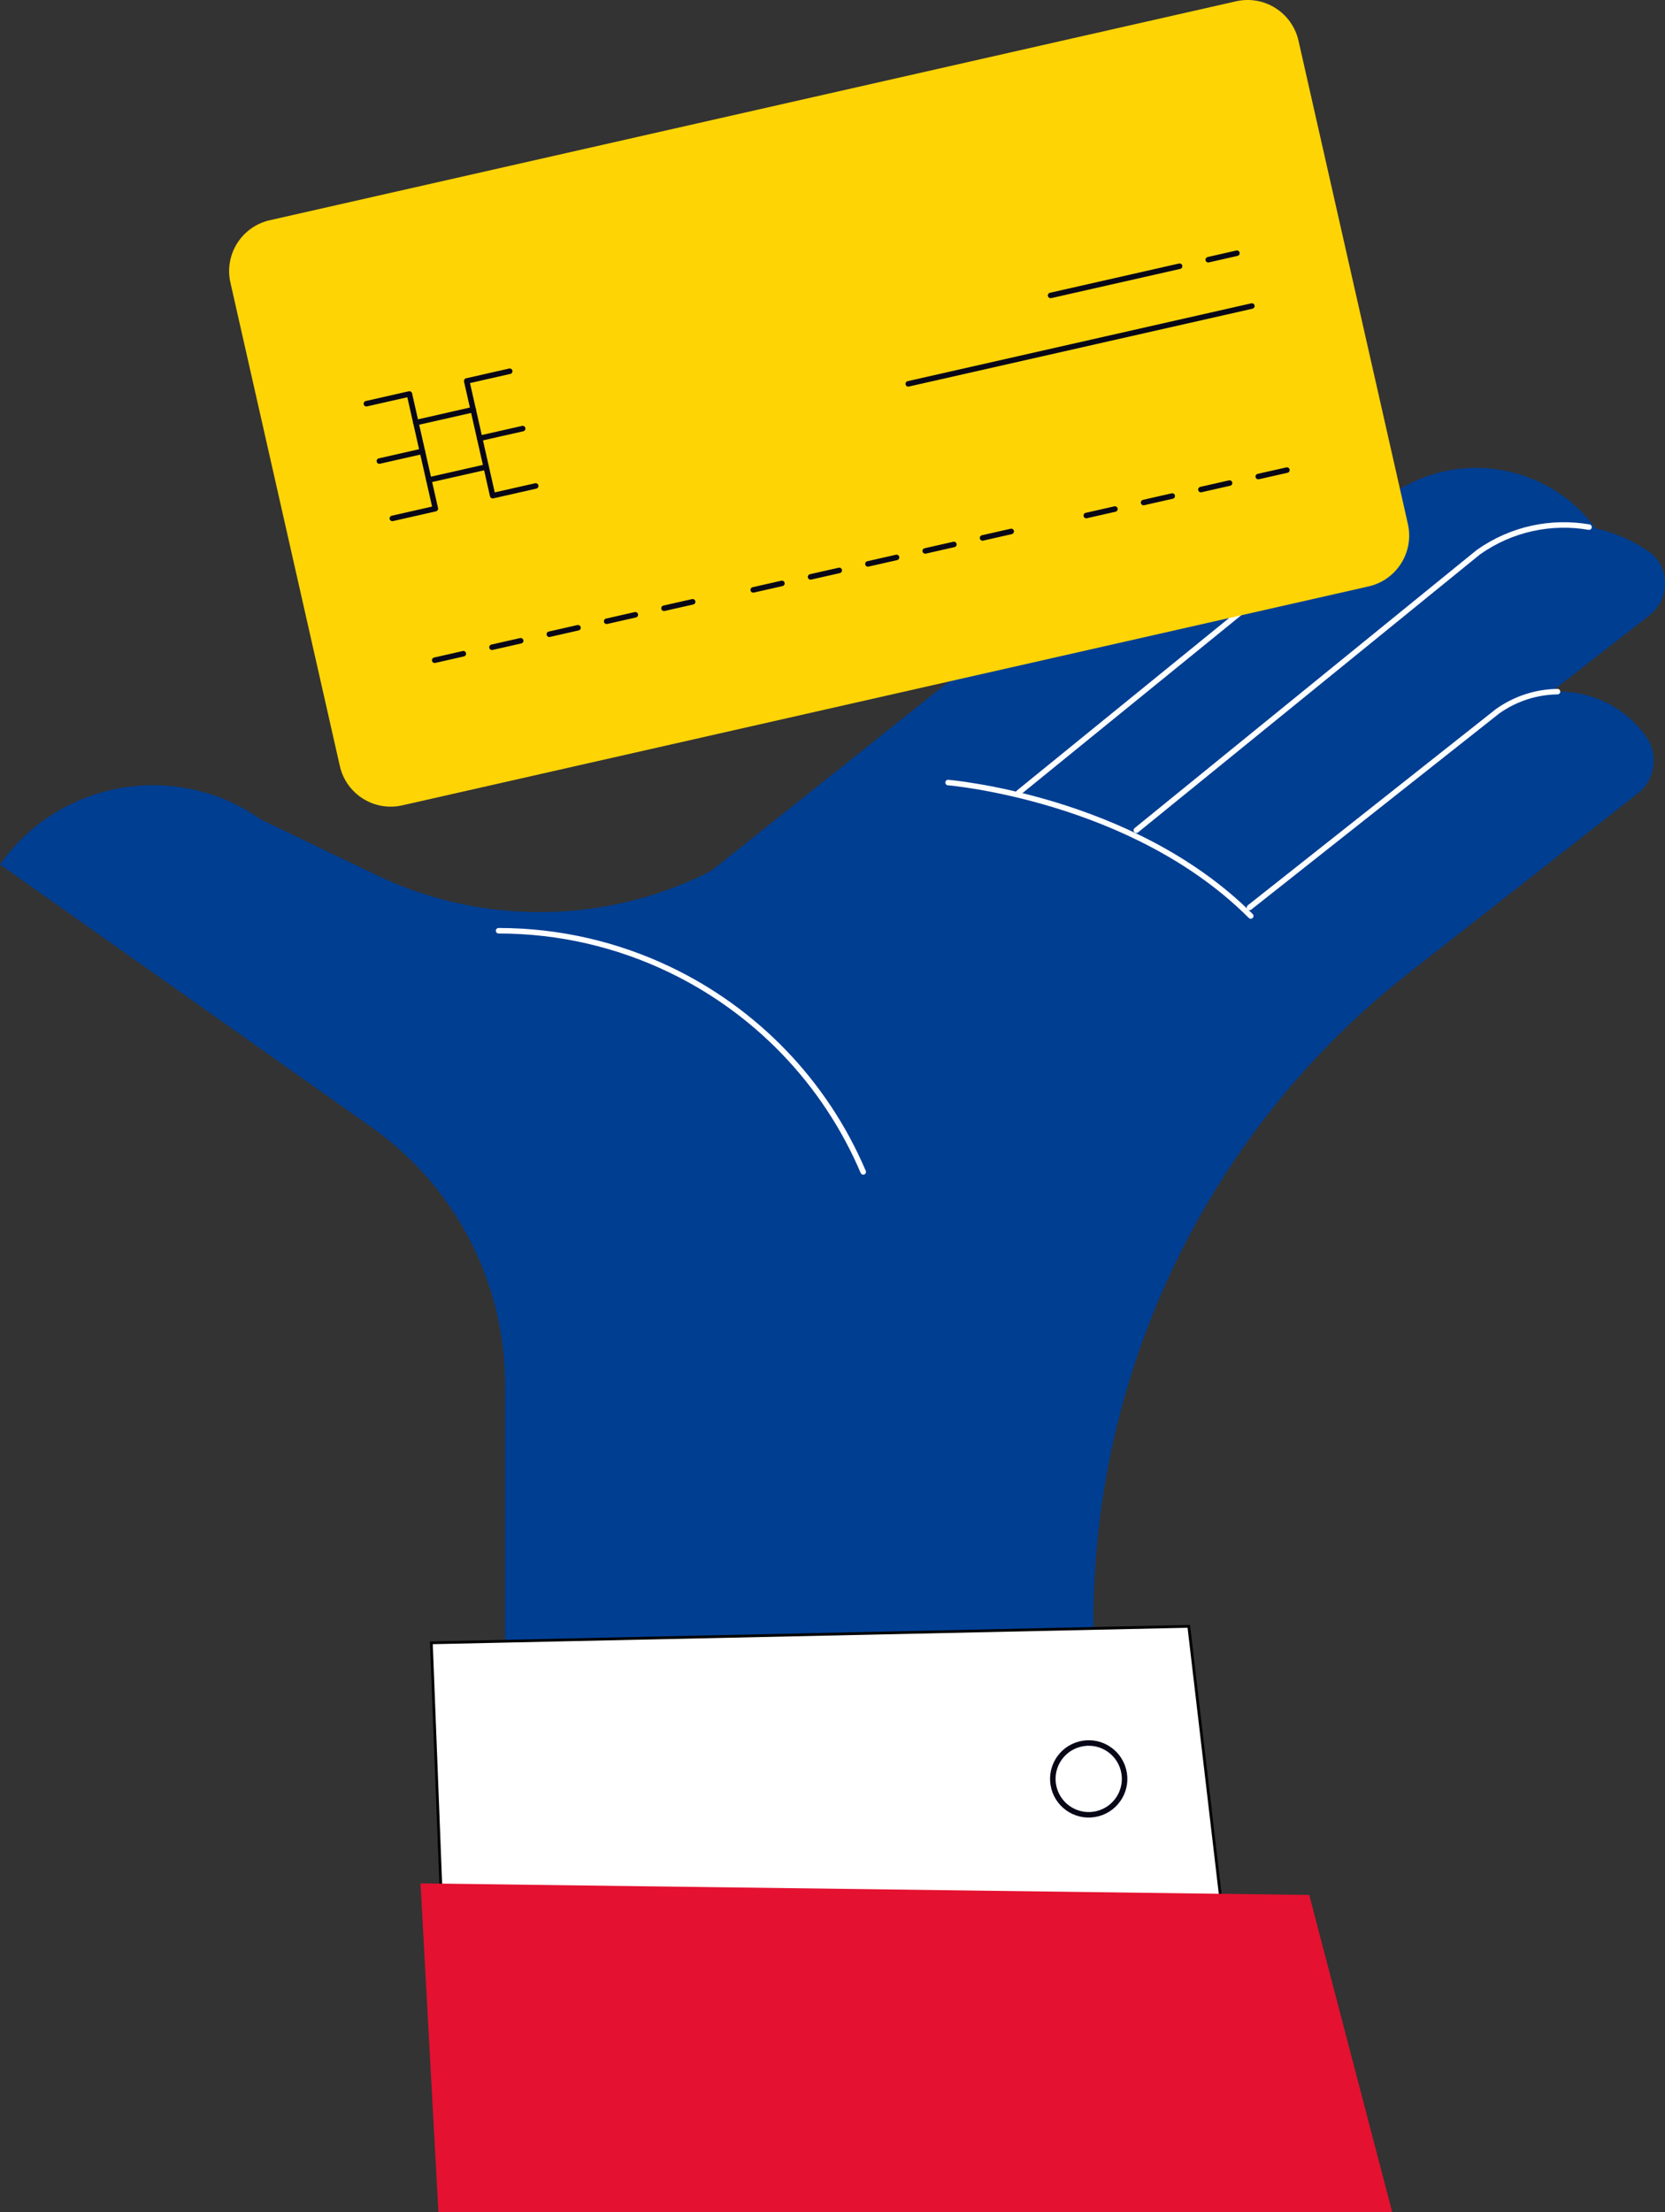 <?xml version="1.0" encoding="UTF-8"?>
<svg id="Capa_2" data-name="Capa 2" xmlns="http://www.w3.org/2000/svg" viewBox="0 0 604.6 802.99">
  <rect x="0" y="0" width="604.6" height="802.99" fill="#333333" stroke="none"/>
  <defs>
    <style>
      .cls-1 {
        fill: #fff;
        stroke: #000;
        stroke-miterlimit: 10;
      }

      .cls-2 {
        fill: #ffd405;
      }

      .cls-2, .cls-3, .cls-4 {
        stroke-width: 0px;
      }

      .cls-3 {
        fill: #e41130;
      }

      .cls-5 {
        stroke: #fff;
      }

      .cls-5, .cls-6 {
        fill: none;
        stroke-linecap: round;
        stroke-linejoin: round;
        stroke-width: 2px;
      }

      .cls-4 {
        fill: #003e92;
      }

      .cls-6 {
        stroke: #080717;
      }
    </style>
  </defs>
  <g id="Capa_1-2" data-name="Capa 1">
    <g>
      <g>
        <path class="cls-4" d="M269.22,376.05l237.41-185.07h0c-17.15-24.26-50.73-30.02-74.99-12.87l-193.48,154.01,31.06,43.93Z"/>
        <path class="cls-4" d="M342.55,377.64l237.41-185.07h0c-17.15-24.26-50.73-30.02-74.99-12.87l-193.48,154.01,31.06,43.93Z"/>
        <path class="cls-4" d="M374.43,398.37l215.49-167.98,9-7.01c7.12-5.55,7.68-16.28.95-22.3-.07-.06-.13-.11-.16-.14-18.15-13.29-43.47-14.21-62.85-.51l-193.48,154.01,31.06,43.93Z"/>
        <path class="cls-4" d="M183.44,502.78v152.92h213.6v-67.15c0-91.94,42.28-178.77,114.65-235.48l82.43-64.59c6.83-4.82,8.45-14.27,3.62-21.09-12.33-17.44-36.46-21.58-53.89-9.25l-146.81,116.08-17.72-76.64c-17.15-24.26-50.73-30.02-74.99-12.87l-27.62,20.1c-40.85,29.72-94.72,34.61-140.25,12.72l-41.65-20.02c-30.67-21.69-73.12-14.4-94.81,16.27l135.01,95.45c30.37,21.47,48.43,56.36,48.43,93.56Z"/>
        <path class="cls-5" d="M577.01,191.33c-13.57-2.33-28.03.52-40.16,9.09l-124.23,100.95"/>
        <line class="cls-5" x1="496.8" y1="184.59" x2="369.86" y2="287.75"/>
        <path class="cls-5" d="M344.27,284.05s67.06,5.59,109.9,48.43"/>
        <path class="cls-5" d="M313.46,425.39h0c-13.99-32.88-39.31-58.61-70.26-73.44-19.03-9.12-40.18-14.11-62.15-14.11"/>
        <path class="cls-5" d="M565.56,251.05c-7.53.11-15.1,2.42-21.71,7.09l-90.12,71.25"/>
        <g>
          <path class="cls-2" d="M448.25,223.89l-302.2,68.44c-10.2,2.31-20.34-4.09-22.65-14.29l-39.73-175.45c-2.31-10.2,4.09-20.34,14.29-22.65L448.86.47c10.2-2.31,20.34,4.09,22.65,14.29l39.73,175.45c2.31,10.2-4.09,20.34-14.29,22.65l-70.2,15.9"/>
          <g>
            <polyline class="cls-6" points="133.04 146.54 148.66 143 158.09 184.63 142.47 188.17"/>
            <line class="cls-6" x1="153.37" y1="163.82" x2="137.76" y2="167.35"/>
            <polyline class="cls-6" points="185.09 134.75 169.47 138.29 178.9 179.92 194.52 176.39"/>
            <line class="cls-6" x1="174.19" y1="159.1" x2="189.8" y2="155.57"/>
            <line class="cls-6" x1="151.01" y1="153.41" x2="171.83" y2="148.69"/>
            <line class="cls-6" x1="155.73" y1="174.22" x2="176.55" y2="169.51"/>
          </g>
          <g>
            <line class="cls-6" x1="449.15" y1="91.91" x2="438.75" y2="94.27"/>
            <line class="cls-6" x1="428.34" y1="96.63" x2="381.5" y2="107.24"/>
            <line class="cls-6" x1="251.52" y1="218.44" x2="241.11" y2="220.79"/>
            <line class="cls-6" x1="454.58" y1="111.08" x2="329.81" y2="139.33"/>
            <line class="cls-6" x1="230.7" y1="223.15" x2="220.29" y2="225.51"/>
            <line class="cls-6" x1="209.88" y1="227.86" x2="199.47" y2="230.22"/>
            <line class="cls-6" x1="189.07" y1="232.58" x2="178.66" y2="234.94"/>
            <line class="cls-6" x1="168.25" y1="237.29" x2="157.84" y2="239.65"/>
            <line class="cls-6" x1="367.2" y1="192.9" x2="356.79" y2="195.26"/>
            <line class="cls-6" x1="346.38" y1="197.62" x2="335.97" y2="199.98"/>
            <line class="cls-6" x1="325.56" y1="202.33" x2="315.16" y2="204.69"/>
            <line class="cls-6" x1="304.75" y1="207.05" x2="294.34" y2="209.4"/>
            <line class="cls-6" x1="283.93" y1="211.76" x2="273.52" y2="214.12"/>
            <line class="cls-6" x1="467.31" y1="170.63" x2="456.9" y2="172.98"/>
            <line class="cls-6" x1="446.49" y1="175.34" x2="436.08" y2="177.7"/>
            <line class="cls-6" x1="425.67" y1="180.05" x2="415.26" y2="182.41"/>
            <line class="cls-6" x1="404.86" y1="184.77" x2="394.45" y2="187.13"/>
          </g>
        </g>
      </g>
      <polygon class="cls-1" points="156.63 596.31 431.68 590.33 445.59 708.88 161.37 717.65 156.63 596.31"/>
      <polygon class="cls-3" points="159.2 802.99 152.7 683.62 475.42 687.83 505.55 802.99 159.2 802.99"/>
      <path class="cls-6" d="M382.74,649.04c1.84,6.96,8.98,11.11,15.93,9.26,6.96-1.84,11.11-8.98,9.26-15.93-1.84-6.96-8.98-11.11-15.93-9.26-6.96,1.84-11.11,8.98-9.26,15.93Z"/>
    </g>
  </g>
</svg>